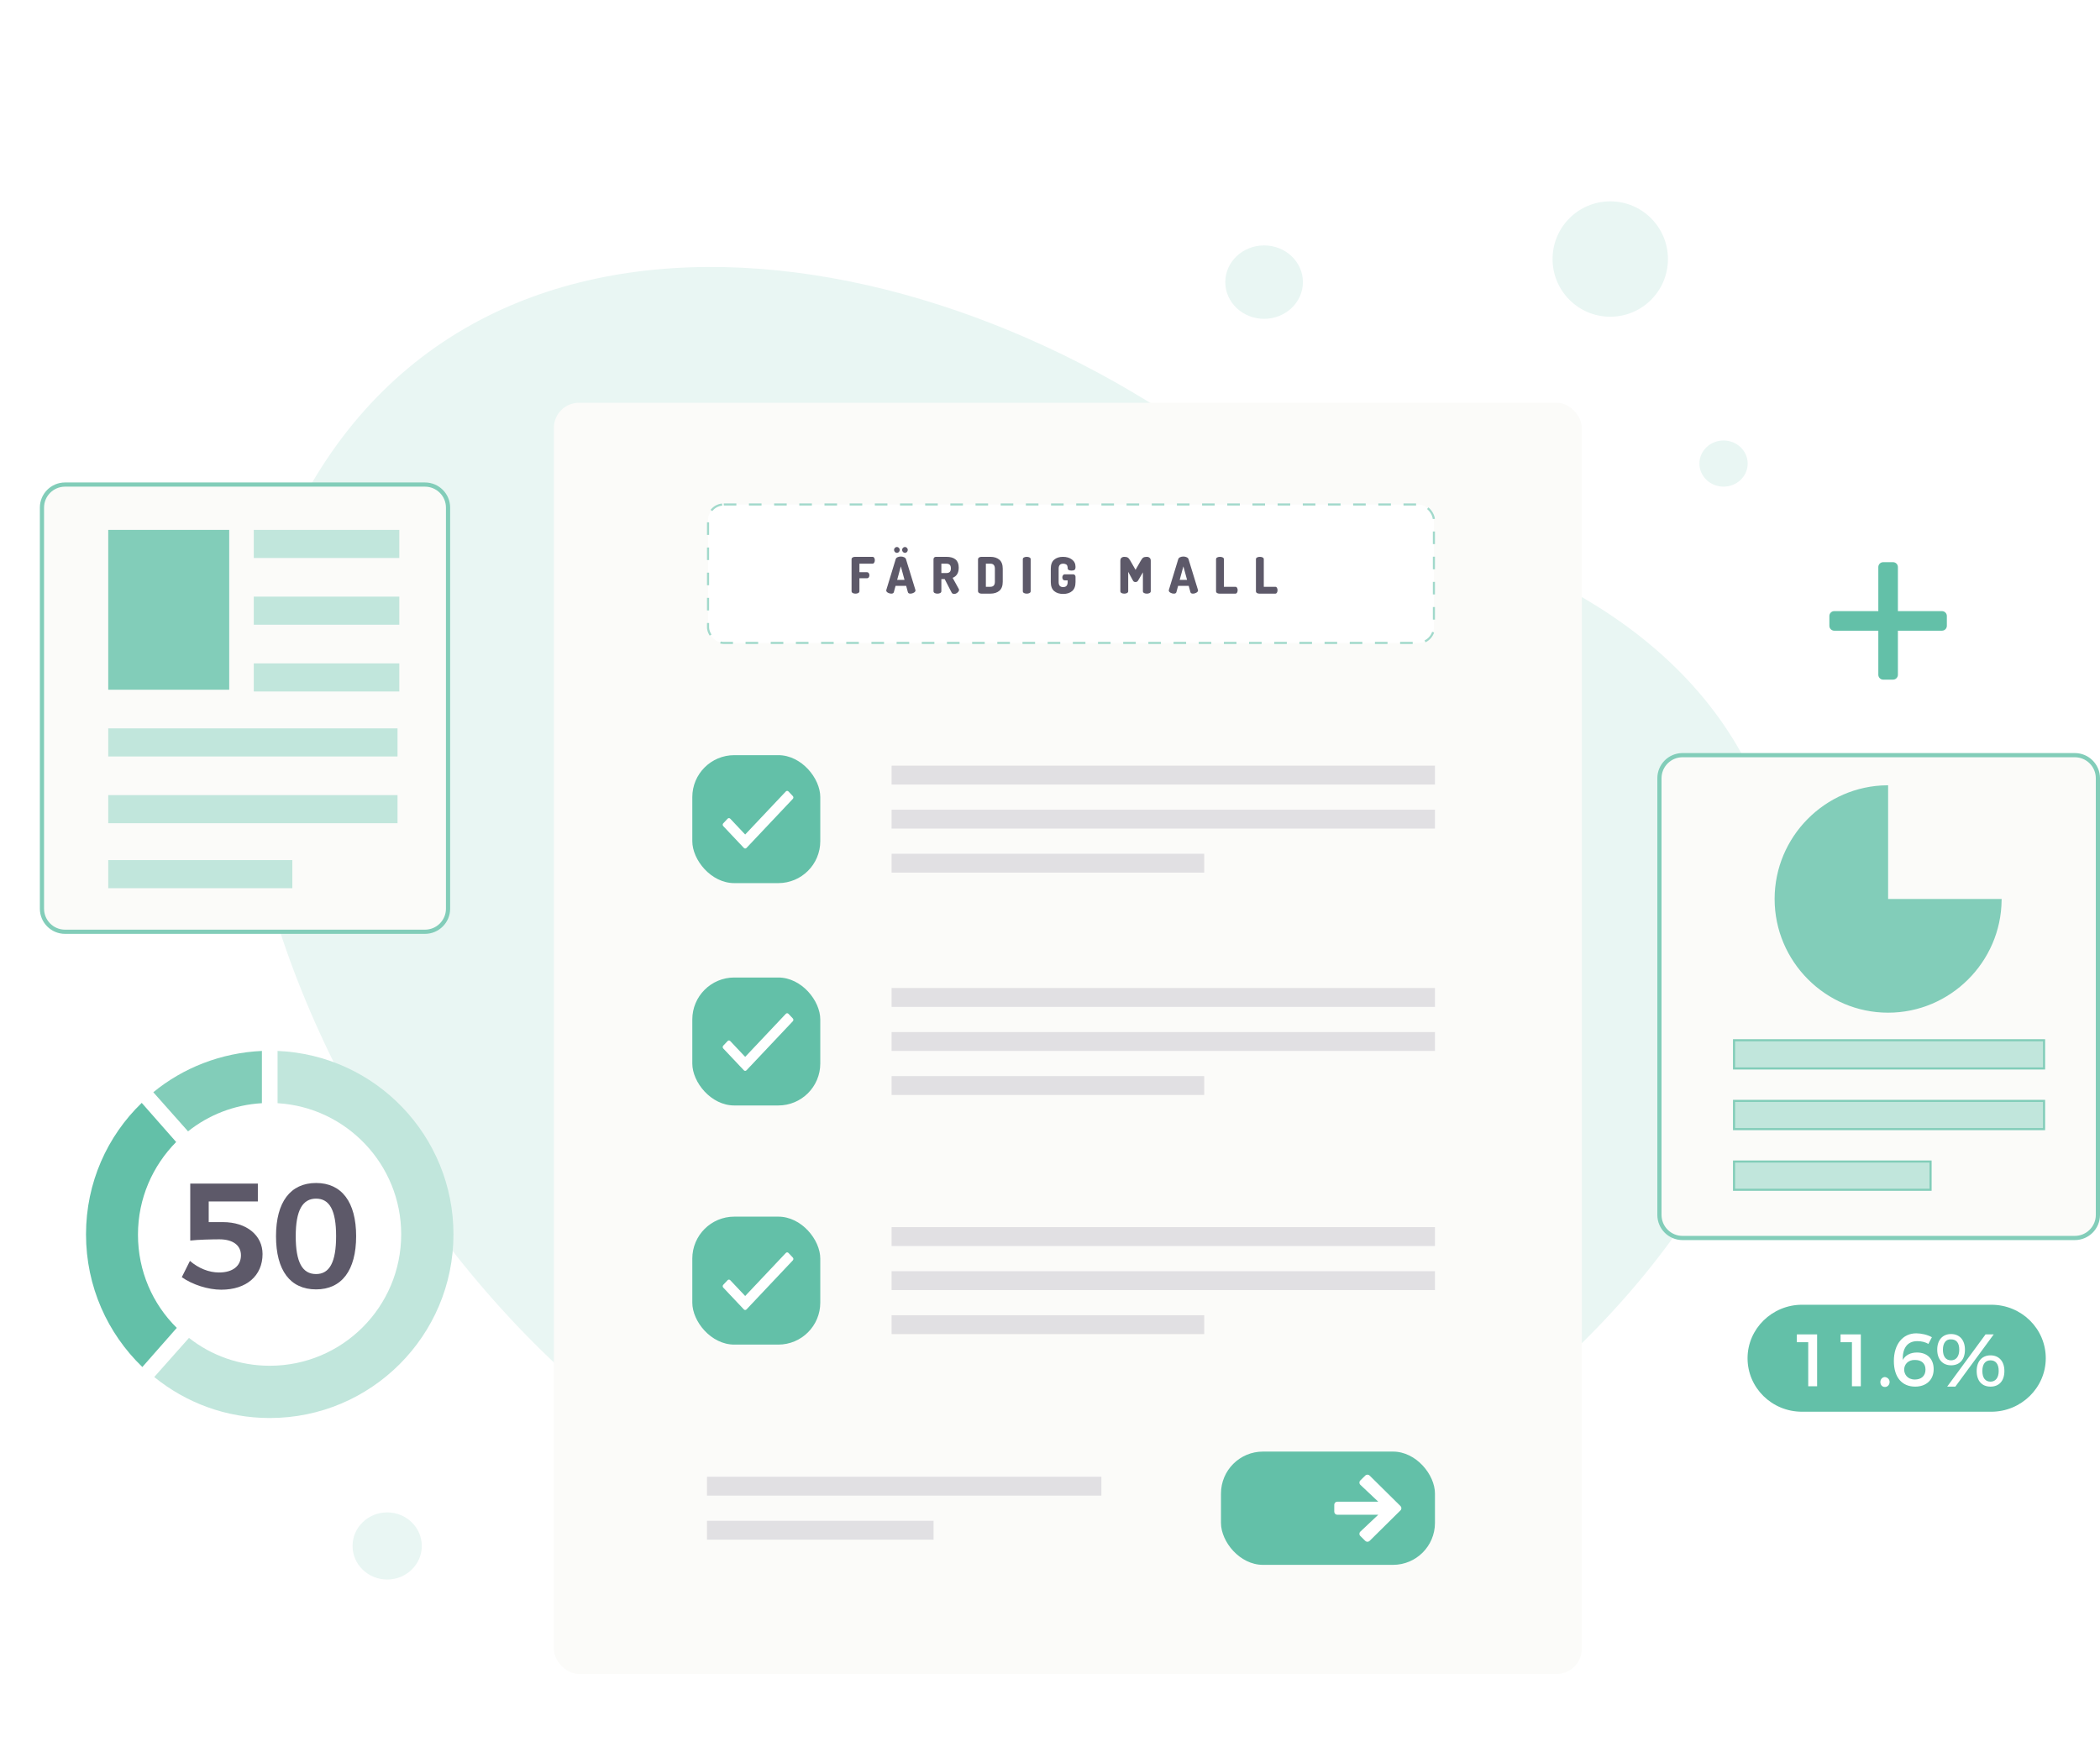 <svg width="1001" height="833" viewBox="0 0 1001 833" fill="none" xmlns="http://www.w3.org/2000/svg">
<circle cx="767.555" cy="123.49" r="27.5" fill="#E9F6F3"/>
<path d="M123.372 289.007C73.924 451.937 277.379 776.197 503.302 738.279C663.28 711.405 485.763 473.523 592.683 472.208C592.683 472.208 571.648 287.818 585.323 260.321C592.31 246.447 585.359 217.53 585.359 217.53C428.93 98.624 188.781 73.544 123.372 289.007Z" fill="#E9F6F3"/>
<ellipse cx="821.555" cy="220.99" rx="11.5" ry="11" fill="#E9F6F3"/>
<ellipse cx="602.555" cy="134.492" rx="18.5" ry="17.5" fill="#E9F6F3"/>
<ellipse cx="184.555" cy="736.99" rx="16.5" ry="16" fill="#E9F6F3"/>
<path d="M711.496 677.51C905.515 526.497 905.953 304.836 658.789 248.694C483.753 208.954 488.08 422.38 382.903 385.292C382.903 385.292 263.687 499.525 230.849 512.069C214.195 518.366 183.514 519.537 183.514 519.537C212.272 677.05 468.884 791.181 711.496 677.51Z" fill="#E9F6F3"/>
<g filter="url(#filter0_d)">
<rect x="263" y="190" width="490" height="606" rx="12" fill="#FBFBF9"/>
</g>
<path d="M858.98 622H949.169C963.643 622 975.149 633.475 975.149 647.5C975.149 661.525 963.458 673 949.169 673H858.98C844.506 673 833 661.525 833 647.5C833 633.475 844.691 622 858.98 622Z" fill="#63C0A8"/>
<path d="M866.156 635.963V660.864H861.921V639.859H856.5V636.132H866.156V635.963Z" fill="white"/>
<path d="M886.992 635.963V660.864H882.757V639.859H877.336V636.132H886.992V635.963Z" fill="white"/>
<path d="M900.709 658.834C900.709 660.19 899.693 661.206 898.507 661.206C897.152 661.206 896.305 660.19 896.305 658.834C896.305 657.479 897.321 656.463 898.507 656.463C899.693 656.632 900.709 657.479 900.709 658.834Z" fill="white"/>
<path d="M913.922 639.352C909.01 639.352 906.808 642.909 906.977 648.33C908.332 645.958 910.704 644.772 913.753 644.772C918.665 644.772 921.715 647.821 921.715 652.734C921.715 657.816 918.157 661.034 912.906 661.034C906.638 661.034 902.742 656.63 902.742 648.838C902.742 640.876 906.977 635.625 913.414 635.625C915.786 635.625 918.835 636.303 920.868 637.488L919.174 640.707C917.988 639.86 915.955 639.352 913.922 639.352ZM907.655 652.903C907.655 655.106 909.179 657.646 912.737 657.646C915.786 657.646 917.818 655.952 917.818 652.903C917.818 650.024 915.955 648.33 912.906 648.33C909.687 648.16 907.655 650.362 907.655 652.903Z" fill="white"/>
<path d="M936.623 643.416C936.623 648.159 934.082 650.87 930.017 650.87C925.951 650.87 923.41 647.99 923.41 643.416C923.41 638.843 925.951 635.963 930.017 635.963C934.082 635.963 936.623 638.843 936.623 643.416ZM926.12 643.416C926.12 646.635 927.476 648.498 930.017 648.498C932.388 648.498 933.913 646.635 933.913 643.416C933.913 640.198 932.558 638.504 930.017 638.504C927.645 638.334 926.12 640.198 926.12 643.416ZM950.344 636.132L932.049 661.033H928.153L946.448 636.132H950.344V636.132ZM955.426 653.58C955.426 658.323 952.885 661.033 948.82 661.033C944.754 661.033 942.213 658.323 942.213 653.58C942.213 649.006 944.754 646.127 948.82 646.127C952.885 646.127 955.426 649.006 955.426 653.58ZM944.923 653.58C944.923 656.799 946.279 658.662 948.82 658.662C951.191 658.662 952.716 656.799 952.716 653.58C952.716 650.362 951.36 648.498 948.82 648.498C946.279 648.498 944.923 650.362 944.923 653.58Z" fill="white"/>
<rect x="337.5" y="240.5" width="346" height="66" rx="7.5" fill="white" stroke="#A1D9CB" stroke-dasharray="6 6"/>
<path d="M405.915 281.848V266.608C405.915 266.24 406.075 265.96 406.395 265.768C406.715 265.56 407.099 265.456 407.547 265.456H415.875C416.243 265.456 416.523 265.616 416.715 265.936C416.907 266.256 417.003 266.632 417.003 267.064C417.003 267.528 416.899 267.92 416.691 268.24C416.499 268.56 416.227 268.72 415.875 268.72H409.659V272.776H413.283C413.635 272.776 413.907 272.92 414.099 273.208C414.307 273.496 414.411 273.84 414.411 274.24C414.411 274.608 414.315 274.936 414.123 275.224C413.931 275.512 413.651 275.656 413.283 275.656H409.659V281.848C409.659 282.216 409.475 282.504 409.107 282.712C408.739 282.904 408.299 283 407.787 283C407.275 283 406.835 282.904 406.467 282.712C406.099 282.504 405.915 282.216 405.915 281.848ZM422.438 281.464C422.438 281.416 422.454 281.328 422.486 281.2L426.95 266.56C427.078 266.16 427.366 265.856 427.814 265.648C428.278 265.424 428.806 265.312 429.398 265.312C429.99 265.312 430.51 265.424 430.958 265.648C431.422 265.856 431.718 266.16 431.846 266.56L436.334 281.2C436.366 281.328 436.382 281.416 436.382 281.464C436.382 281.88 436.118 282.24 435.59 282.544C435.078 282.848 434.542 283 433.982 283C433.294 283 432.886 282.768 432.758 282.304L431.942 279.304H426.878L426.062 282.304C425.934 282.768 425.526 283 424.838 283C424.278 283 423.734 282.848 423.206 282.544C422.694 282.24 422.438 281.88 422.438 281.464ZM426.566 263.128C426.294 262.84 426.158 262.512 426.158 262.144C426.158 261.776 426.294 261.456 426.566 261.184C426.838 260.896 427.158 260.752 427.526 260.752C427.894 260.752 428.206 260.896 428.462 261.184C428.734 261.456 428.87 261.776 428.87 262.144C428.87 262.528 428.734 262.864 428.462 263.152C428.206 263.424 427.894 263.56 427.526 263.56C427.158 263.56 426.838 263.416 426.566 263.128ZM427.646 276.424H431.15L429.398 269.992L427.646 276.424ZM430.406 263.128C430.134 262.84 429.998 262.512 429.998 262.144C429.998 261.776 430.134 261.456 430.406 261.184C430.678 260.896 430.998 260.752 431.366 260.752C431.734 260.752 432.046 260.896 432.302 261.184C432.574 261.456 432.71 261.776 432.71 262.144C432.71 262.528 432.574 262.864 432.302 263.152C432.046 263.424 431.734 263.56 431.366 263.56C430.998 263.56 430.678 263.416 430.406 263.128ZM444.971 281.848V266.584C444.971 266.28 445.075 266.016 445.283 265.792C445.507 265.568 445.787 265.456 446.123 265.456H451.091C455.027 265.456 456.995 267.168 456.995 270.592C456.995 273.088 456.027 274.712 454.091 275.464L457.019 280.768C457.099 280.88 457.139 281.024 457.139 281.2C457.139 281.664 456.883 282.104 456.371 282.52C455.875 282.936 455.347 283.144 454.787 283.144C454.227 283.144 453.827 282.912 453.587 282.448L450.299 276.064H448.715V281.848C448.715 282.216 448.531 282.504 448.163 282.712C447.795 282.904 447.355 283 446.843 283C446.331 283 445.891 282.904 445.523 282.712C445.155 282.504 444.971 282.216 444.971 281.848ZM448.715 273.184H451.091C451.795 273.184 452.331 273.016 452.699 272.68C453.067 272.328 453.251 271.752 453.251 270.952C453.251 270.152 453.067 269.584 452.699 269.248C452.331 268.896 451.795 268.72 451.091 268.72H448.715V273.184ZM466.187 281.872V266.584C466.187 266.28 466.339 266.016 466.643 265.792C466.947 265.568 467.339 265.456 467.819 265.456H472.067C473.859 265.456 475.291 265.912 476.363 266.824C477.435 267.736 477.971 269.168 477.971 271.12V277.336C477.971 279.288 477.435 280.72 476.363 281.632C475.291 282.544 473.859 283 472.067 283H467.819C467.339 283 466.947 282.888 466.643 282.664C466.339 282.44 466.187 282.176 466.187 281.872ZM469.931 279.736H472.067C473.507 279.736 474.227 278.936 474.227 277.336V271.12C474.227 269.52 473.507 268.72 472.067 268.72H469.931V279.736ZM487.543 281.848V266.584C487.543 266.216 487.727 265.936 488.095 265.744C488.463 265.552 488.903 265.456 489.415 265.456C489.927 265.456 490.367 265.552 490.735 265.744C491.103 265.936 491.287 266.216 491.287 266.584V281.848C491.287 282.216 491.103 282.504 490.735 282.712C490.367 282.904 489.927 283 489.415 283C488.903 283 488.463 282.904 488.095 282.712C487.727 282.504 487.543 282.216 487.543 281.848ZM500.879 277.48V271.12C500.879 269.168 501.407 267.736 502.463 266.824C503.535 265.912 504.927 265.456 506.639 265.456C508.399 265.456 509.839 265.88 510.959 266.728C512.095 267.576 512.663 268.744 512.663 270.232C512.663 270.92 512.519 271.392 512.231 271.648C511.943 271.888 511.463 272.008 510.791 272.008C509.559 272.008 508.935 271.632 508.919 270.88C508.919 270.656 508.911 270.472 508.895 270.328C508.879 270.168 508.831 269.976 508.751 269.752C508.671 269.528 508.559 269.352 508.415 269.224C508.271 269.096 508.055 268.984 507.767 268.888C507.495 268.776 507.167 268.72 506.783 268.72C505.343 268.72 504.623 269.52 504.623 271.12V277.48C504.623 279.08 505.335 279.88 506.759 279.88C508.199 279.88 508.919 279.08 508.919 277.48V276.664H507.503C507.151 276.664 506.871 276.528 506.663 276.256C506.471 275.968 506.375 275.624 506.375 275.224C506.375 274.856 506.479 274.528 506.687 274.24C506.895 273.936 507.167 273.784 507.503 273.784H511.535C511.887 273.784 512.159 273.904 512.351 274.144C512.559 274.368 512.663 274.64 512.663 274.96V277.48C512.663 279.432 512.127 280.864 511.055 281.776C509.983 282.688 508.551 283.144 506.759 283.144C504.983 283.144 503.559 282.688 502.487 281.776C501.415 280.864 500.879 279.432 500.879 277.48ZM534.033 281.848V267.328C534.033 266.688 534.209 266.216 534.561 265.912C534.929 265.608 535.377 265.456 535.905 265.456C536.625 265.456 537.169 265.568 537.537 265.792C537.921 266 538.345 266.512 538.809 267.328L541.281 271.648L543.753 267.328C544.217 266.512 544.633 266 545.001 265.792C545.385 265.568 545.937 265.456 546.657 265.456C547.185 265.456 547.625 265.608 547.977 265.912C548.345 266.216 548.529 266.688 548.529 267.328V281.848C548.529 282.216 548.345 282.504 547.977 282.712C547.609 282.904 547.169 283 546.657 283C546.145 283 545.705 282.904 545.337 282.712C544.969 282.504 544.785 282.216 544.785 281.848V272.848L542.481 276.784C542.209 277.248 541.793 277.48 541.233 277.48C540.689 277.48 540.297 277.248 540.057 276.784L537.777 272.608V281.848C537.777 282.216 537.593 282.504 537.225 282.712C536.857 282.904 536.417 283 535.905 283C535.393 283 534.953 282.904 534.585 282.712C534.217 282.504 534.033 282.216 534.033 281.848ZM557.119 281.464C557.119 281.416 557.135 281.328 557.167 281.2L561.631 266.56C561.759 266.16 562.047 265.856 562.495 265.648C562.959 265.424 563.487 265.312 564.079 265.312C564.671 265.312 565.191 265.424 565.639 265.648C566.103 265.856 566.399 266.16 566.527 266.56L571.015 281.2C571.047 281.328 571.063 281.416 571.063 281.464C571.063 281.88 570.799 282.24 570.271 282.544C569.759 282.848 569.223 283 568.663 283C567.975 283 567.567 282.768 567.439 282.304L566.623 279.304H561.559L560.743 282.304C560.615 282.768 560.207 283 559.519 283C558.959 283 558.415 282.848 557.887 282.544C557.375 282.24 557.119 281.88 557.119 281.464ZM562.327 276.424H565.831L564.079 269.992L562.327 276.424ZM579.652 281.848V266.584C579.652 266.216 579.836 265.936 580.204 265.744C580.572 265.552 581.012 265.456 581.524 265.456C582.036 265.456 582.476 265.552 582.844 265.744C583.212 265.936 583.396 266.216 583.396 266.584V279.736H588.868C589.204 279.736 589.468 279.896 589.66 280.216C589.852 280.536 589.948 280.92 589.948 281.368C589.948 281.816 589.852 282.2 589.66 282.52C589.468 282.84 589.204 283 588.868 283H581.284C580.836 283 580.452 282.904 580.132 282.712C579.812 282.504 579.652 282.216 579.652 281.848ZM598.665 281.848V266.584C598.665 266.216 598.849 265.936 599.217 265.744C599.585 265.552 600.025 265.456 600.537 265.456C601.049 265.456 601.489 265.552 601.857 265.744C602.225 265.936 602.409 266.216 602.409 266.584V279.736H607.881C608.217 279.736 608.481 279.896 608.673 280.216C608.865 280.536 608.961 280.92 608.961 281.368C608.961 281.816 608.865 282.2 608.673 282.52C608.481 282.84 608.217 283 607.881 283H600.297C599.849 283 599.465 282.904 599.145 282.712C598.825 282.504 598.665 282.216 598.665 281.848Z" fill="#5D5969"/>
<rect x="330" y="360" width="61" height="61" rx="20" fill="#63C0A8"/>
<path d="M374.585 377.304L355.203 397.83L348.082 390.288C347.737 389.922 347.177 389.922 346.831 390.288L344.747 392.495C344.402 392.861 344.402 393.454 344.747 393.819L354.578 404.231C354.923 404.596 355.483 404.596 355.829 404.231L377.92 380.835C378.265 380.469 378.265 379.876 377.92 379.511L375.836 377.304C375.491 376.938 374.931 376.938 374.585 377.304V377.304Z" fill="white"/>
<rect x="330" y="466" width="61" height="61" rx="20" fill="#63C0A8"/>
<path d="M374.585 483.304L355.203 503.83L348.082 496.288C347.737 495.922 347.177 495.922 346.831 496.288L344.747 498.495C344.402 498.861 344.402 499.454 344.747 499.819L354.578 510.231C354.923 510.596 355.483 510.596 355.829 510.231L377.92 486.835C378.265 486.469 378.265 485.876 377.92 485.511L375.836 483.304C375.491 482.938 374.931 482.938 374.585 483.304V483.304Z" fill="white"/>
<rect x="330" y="580" width="61" height="61" rx="20" fill="#63C0A8"/>
<path d="M374.585 597.304L355.203 617.83L348.082 610.288C347.737 609.922 347.177 609.922 346.831 610.288L344.747 612.495C344.402 612.861 344.402 613.454 344.747 613.819L354.578 624.231C354.923 624.596 355.483 624.596 355.829 624.231L377.92 600.835C378.265 600.469 378.265 599.876 377.92 599.511L375.836 597.304C375.491 596.938 374.931 596.938 374.585 597.304V597.304Z" fill="white"/>
<rect x="425" y="365" width="259" height="9" fill="#E1E0E3"/>
<rect x="425" y="386" width="259" height="9" fill="#E1E0E3"/>
<rect x="425" y="407" width="149" height="9" fill="#E1E0E3"/>
<rect x="425" y="471" width="259" height="9" fill="#E1E0E3"/>
<rect x="425" y="492" width="259" height="9" fill="#E1E0E3"/>
<rect x="425" y="513" width="149" height="9" fill="#E1E0E3"/>
<rect x="425" y="585" width="259" height="9" fill="#E1E0E3"/>
<rect x="425" y="606" width="259" height="9" fill="#E1E0E3"/>
<rect x="425" y="627" width="149" height="9" fill="#E1E0E3"/>
<rect x="337" y="704" width="188" height="9" fill="#E1E0E3"/>
<rect x="337" y="725" width="108" height="9" fill="#E1E0E3"/>
<rect x="582" y="692" width="102" height="54" rx="20" fill="#63C0A8"/>
<path d="M652.848 703.423L667.572 717.981C668.143 718.544 668.143 719.456 667.572 720.019L652.848 734.577C652.277 735.141 651.356 735.141 650.786 734.577L648.408 732.227C647.826 731.651 647.838 730.728 648.432 730.164L656.959 722.118H637.456C636.655 722.118 636 721.47 636 720.679V717.321C636 716.53 636.655 715.882 637.456 715.882H656.959L648.432 707.836C647.838 707.272 647.826 706.349 648.408 705.773L650.786 703.423C651.356 702.859 652.277 702.859 652.848 703.423Z" fill="white"/>
<path d="M106.2 582.602C117.688 582.602 125.147 589.018 125.147 597.82C125.147 608.114 117.539 614.827 105.454 614.827C99.188 614.827 91.729 612.44 86.656 608.86L90.535 601.102C94.713 604.682 99.636 606.622 104.41 606.622C110.974 606.622 114.853 603.489 114.853 598.416C114.853 593.642 110.974 590.808 104.559 590.808C101.426 590.808 94.116 590.957 90.684 591.405V564.252H122.909V572.756H99.487V582.602H106.2Z" fill="#5D5969"/>
<path d="M169.759 589.317C169.759 605.579 162.896 614.68 150.663 614.68C138.28 614.68 131.566 605.579 131.566 589.317C131.566 573.056 138.429 563.955 150.663 563.955C162.896 563.955 169.759 573.056 169.759 589.317ZM140.965 589.317C140.965 601.7 144.098 607.369 150.663 607.369C157.078 607.369 160.211 601.7 160.211 589.317C160.211 576.935 157.078 571.415 150.663 571.415C144.248 571.415 140.965 576.935 140.965 589.317Z" fill="#5D5969"/>
<path d="M67.854 651.682L84.265 633.033C72.778 621.695 65.766 606.03 65.766 588.575C65.766 571.269 72.778 555.753 83.967 544.414L67.556 525.766C51.145 541.58 41 563.809 41 588.425C41 613.34 51.294 635.719 67.854 651.682Z" fill="#63C0A8"/>
<path d="M124.847 501C105.303 501.895 87.251 509.056 73.078 520.693L89.638 539.342C99.336 531.584 111.569 526.661 124.847 525.915V501Z" fill="#82CDB9"/>
<path d="M132.304 501V525.915C165.126 527.854 191.234 555.156 191.234 588.425C191.234 623.038 163.187 651.085 128.575 651.085C114.103 651.085 100.676 646.162 90.084 637.807L73.523 656.456C88.592 668.69 107.688 676 128.575 676C176.912 676 216.149 636.763 216.149 588.425C216.149 541.431 179.001 502.939 132.304 501Z" fill="#C1E6DC"/>
<path d="M31 231H202.568C208.644 231 213.568 235.925 213.568 242V433.191C213.568 439.267 208.644 444.191 202.568 444.191H31C24.925 444.191 20 439.267 20 433.191V242C20 235.925 24.925 231 31 231Z" fill="#FBFBF9" stroke="#82CDB9" stroke-width="2"/>
<path d="M109.257 252.611H51.59V328.808H109.257V252.611Z" fill="#82CDB9"/>
<path d="M189.491 347.23H51.59V360.628H189.491V347.23Z" fill="#C1E6DC"/>
<path d="M189.491 379.041H51.59V392.438H189.491V379.041Z" fill="#C1E6DC"/>
<path d="M139.345 410.025H51.59V423.423H139.345V410.025Z" fill="#C1E6DC"/>
<path d="M190.334 252.611H120.965V266.008H190.334V252.611Z" fill="#C1E6DC"/>
<path d="M190.334 284.422H120.965V297.82H190.334V284.422Z" fill="#C1E6DC"/>
<path d="M190.334 316.246H120.965V329.643H190.334V316.246Z" fill="#C1E6DC"/>
<path d="M802 360H989C995.075 360 1000 364.925 1000 371V579.172C1000 585.247 995.075 590.172 989 590.172H802C795.925 590.172 791 585.247 791 579.172V371C791 364.925 795.925 360 802 360Z" fill="#FBFBF9" stroke="#82CDB9" stroke-width="2"/>
<path d="M899.505 428.565V429.065H900.005H953.605C953.335 458.374 929.318 482.268 900.005 482.268C870.525 482.268 846.402 458.101 846.402 428.565C846.402 399.195 870.253 375.135 899.505 374.864V428.565Z" fill="#82CDB9" stroke="#82CDB9"/>
<path d="M826.559 495.908H974.34V509.362H826.559V495.908Z" fill="#C1E6DC" stroke="#82CDB9"/>
<path d="M826.559 524.82H974.34V538.274H826.559V524.82Z" fill="#C1E6DC" stroke="#82CDB9"/>
<path d="M826.559 553.73H920.238V567.185H826.559V553.73Z" fill="#C1E6DC" stroke="#82CDB9"/>
<path d="M925.667 291.333H904.667V270.333C904.667 269.044 903.622 268 902.333 268H897.667C896.377 268 895.333 269.044 895.333 270.333V291.333H874.333C873.044 291.333 872 292.377 872 293.667V298.333C872 299.622 873.044 300.667 874.333 300.667H895.333V321.667C895.333 322.956 896.377 324 897.667 324H902.333C903.622 324 904.667 322.956 904.667 321.667V300.667H925.667C926.956 300.667 928 299.622 928 298.333V293.667C928 292.377 926.956 291.333 925.667 291.333Z" fill="#63C0A8"/>
<defs>
<filter id="filter0_d" x="254" y="182" width="510" height="626" filterUnits="userSpaceOnUse" color-interpolation-filters="sRGB">
<feFlood flood-opacity="0" result="BackgroundImageFix"/>
<feColorMatrix in="SourceAlpha" type="matrix" values="0 0 0 0 0 0 0 0 0 0 0 0 0 0 0 0 0 0 127 0"/>
<feOffset dx="1" dy="2"/>
<feGaussianBlur stdDeviation="5"/>
<feColorMatrix type="matrix" values="0 0 0 0 0.204 0 0 0 0 0.188 0 0 0 0 0.263 0 0 0 0.15 0"/>
<feBlend mode="normal" in2="BackgroundImageFix" result="effect1_dropShadow"/>
<feBlend mode="normal" in="SourceGraphic" in2="effect1_dropShadow" result="shape"/>
</filter>
</defs>
</svg>
